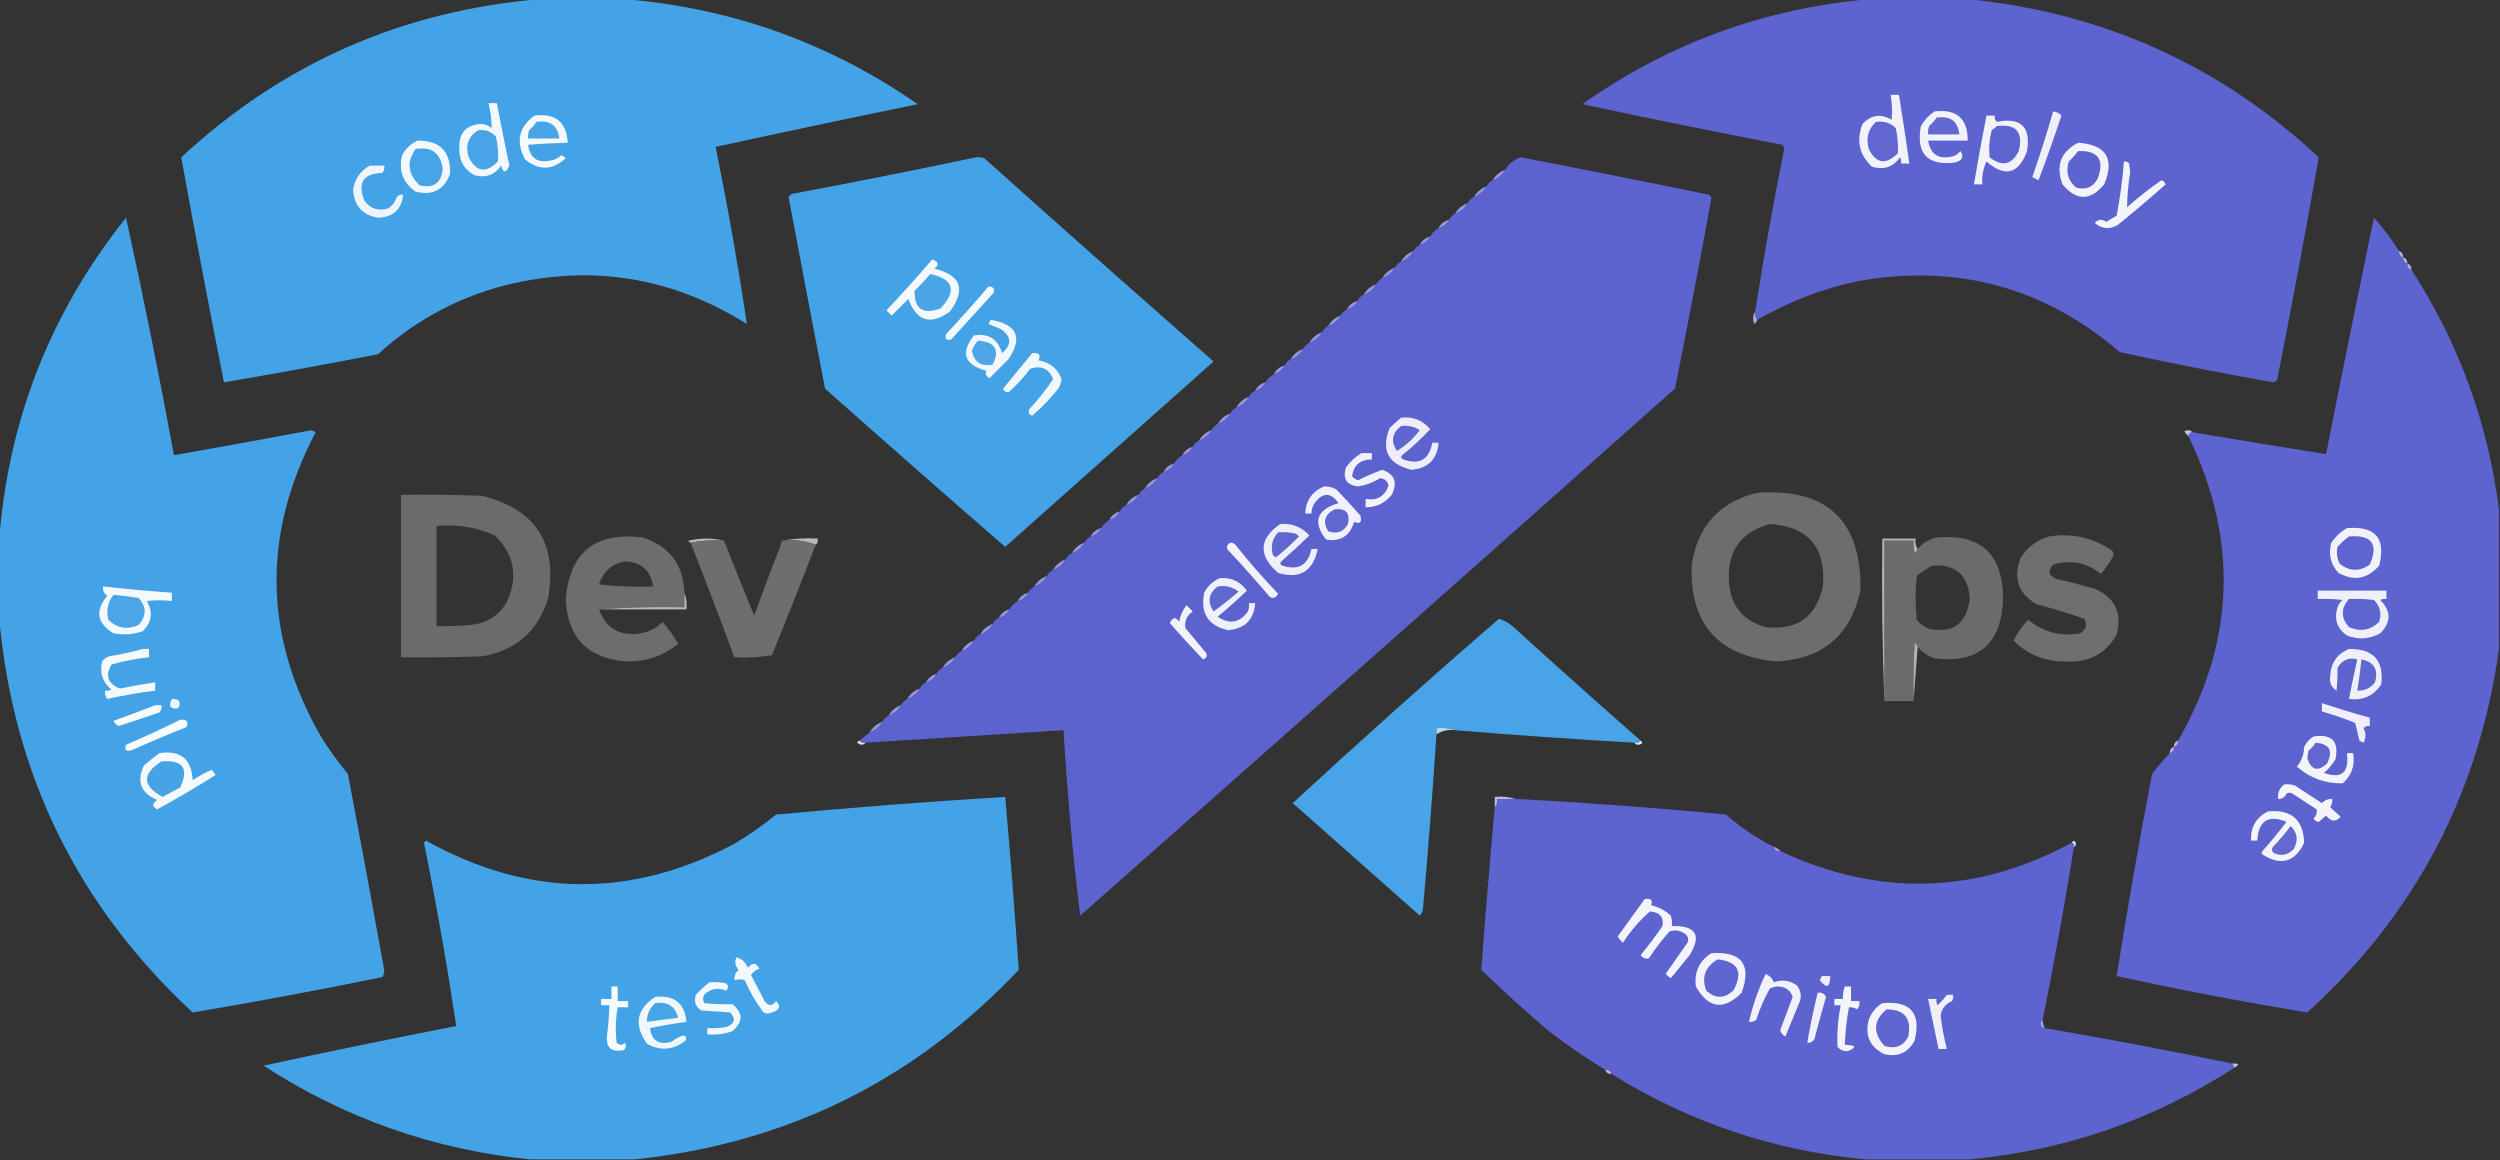<?xml version="1.0" encoding="UTF-8"?>
<!DOCTYPE svg PUBLIC "-//W3C//DTD SVG 1.1//EN" "http://www.w3.org/Graphics/SVG/1.1/DTD/svg11.dtd">
<svg xmlns="http://www.w3.org/2000/svg" version="1.1" width="1200px" height="557px" style="shape-rendering:geometricPrecision; text-rendering:geometricPrecision; image-rendering:optimizeQuality; fill-rule:evenodd; clip-rule:evenodd" xmlns:xlink="http://www.w3.org/1999/xlink">
<rect width="100%" height="100%" fill="#333333" stroke="none"/>
<g><path style="opacity:1" fill="#5d63cf" d="M 898.5,-0.5 C 913.5,-0.5 928.5,-0.5 943.5,-0.5C 1008.72,5.701 1065.22,31.034 1113,75.5C 1106.73,111.177 1100.07,146.843 1093,182.5C 1092.44,183.022 1091.77,183.355 1091,183.5C 1066.37,179.147 1041.87,174.313 1017.5,169C 981.077,137.759 939.077,126.425 891.5,135C 874.48,138.683 858.48,144.849 843.5,153.5C 842.566,152.432 842.232,151.099 842.5,149.5C 846.585,123.24 851.252,97.073 856.5,71C 856.167,70.5 855.833,70 855.5,69.5C 823.371,63.308 791.371,56.808 759.5,50C 801.233,20.588 847.567,3.755 898.5,-0.5 Z"/></g>
<g><path style="opacity:1" fill="#43a3e6" d="M 260.5,-0.5 C 273.167,-0.5 285.833,-0.5 298.5,-0.5C 350.39,3.519 397.724,20.352 440.5,50C 408.158,56.636 375.824,63.469 343.5,70.5C 349.287,98.899 354.287,127.232 358.5,155.5C 321.13,132.161 281.13,126.327 238.5,138C 216.908,144.29 197.908,154.956 181.5,170C 156.883,174.824 132.216,179.324 107.5,183.5C 100.334,147.504 93.5,111.504 87,75.5C 135.932,30.124 193.765,4.79 260.5,-0.5 Z"/></g>
<g><path style="opacity:1" fill="#f2f8fd" d="M 234.5,49.5 C 235.833,49.5 237.167,49.5 238.5,49.5C 240.371,59.523 242.371,69.523 244.5,79.5C 242.879,83.183 241.545,83.183 240.5,79.5C 237.331,84.118 232.998,85.618 227.5,84C 222.434,80.999 220.101,76.499 220.5,70.5C 220.383,63.751 223.716,60.084 230.5,59.5C 232.593,59.486 234.426,60.152 236,61.5C 235.965,57.479 235.465,53.479 234.5,49.5 Z"/></g>
<g><path style="opacity:1" fill="#f2f2fb" d="M 928.5,53.5 C 939.185,52.19 944.519,56.857 944.5,67.5C 938.167,67.5 931.833,67.5 925.5,67.5C 926.682,74.267 930.682,76.767 937.5,75C 938.931,74.535 940.097,73.701 941,72.5C 942.767,75.157 941.934,76.99 938.5,78C 925.168,79.666 919.668,73.833 922,60.5C 923.694,57.642 925.861,55.309 928.5,53.5 Z"/></g>
<g><path style="opacity:1" fill="#efeffa" d="M 985.5,53.5 C 987.09,53.628 988.423,54.295 989.5,55.5C 986.025,65.927 982.358,76.26 978.5,86.5C 977.5,86 976.5,85.5 975.5,85C 979.133,74.602 982.466,64.102 985.5,53.5 Z"/></g>
<g><path style="opacity:1" fill="#f4f9fd" d="M 256.5,55.5 C 266.589,54.19 271.922,58.524 272.5,68.5C 266.155,68.653 259.822,68.986 253.5,69.5C 254.392,75.953 258.059,78.453 264.5,77C 266.421,76.64 268.088,75.806 269.5,74.5C 270.308,74.808 270.975,75.308 271.5,76C 265.138,81.775 258.638,81.941 252,76.5C 247.499,68.02 248.999,61.02 256.5,55.5 Z"/></g>
<g><path style="opacity:1" fill="#f2f2fb" d="M 907.5,45.5 C 908.833,45.5 910.167,45.5 911.5,45.5C 913.272,56.469 914.939,67.469 916.5,78.5C 915.167,78.5 913.833,78.5 912.5,78.5C 912.649,77.448 912.483,76.448 912,75.5C 908.746,80.223 904.246,81.723 898.5,80C 892.424,74.266 890.924,67.433 894,59.5C 898.133,55.1 902.8,54.433 908,57.5C 908.357,53.49 908.19,49.49 907.5,45.5 Z"/></g>
<g><path style="opacity:1" fill="#6268d0" d="M 929.5,56.5 C 936.073,55.427 939.74,58.094 940.5,64.5C 935.5,64.5 930.5,64.5 925.5,64.5C 925.343,63.127 925.51,61.793 926,60.5C 927.376,59.295 928.542,57.962 929.5,56.5 Z"/></g>
<g><path style="opacity:1" fill="#f2f2fb" d="M 953.5,55.5 C 954.833,55.5 956.167,55.5 957.5,55.5C 957.281,56.675 957.614,57.675 958.5,58.5C 970.031,56.197 974.864,60.864 973,72.5C 968.886,83.601 962.386,85.268 953.5,77.5C 951.906,80.986 951.24,84.652 951.5,88.5C 950.167,88.5 948.833,88.5 947.5,88.5C 949.338,77.478 951.338,66.478 953.5,55.5 Z"/></g>
<g><path style="opacity:1" fill="#4aa5e7" d="M 257.5,58.5 C 264.002,57.562 267.669,60.229 268.5,66.5C 263.5,66.5 258.5,66.5 253.5,66.5C 253.343,65.127 253.51,63.793 254,62.5C 255.376,61.295 256.542,59.962 257.5,58.5 Z"/></g>
<g><path style="opacity:1" fill="#6166d0" d="M 900.5,58.5 C 904.192,57.971 907.358,58.971 910,61.5C 910.811,65.496 911.144,69.496 911,73.5C 905.264,79.282 900.598,78.616 897,71.5C 895.539,66.326 896.706,61.993 900.5,58.5 Z"/></g>
<g><path style="opacity:1" fill="#5e65d0" d="M 958.5,60.5 C 967.778,59.376 971.278,63.376 969,72.5C 965.632,79.175 960.965,80.175 955,75.5C 954.575,71.13 954.908,66.797 956,62.5C 956.995,61.934 957.828,61.267 958.5,60.5 Z"/></g>
<g><path style="opacity:1" fill="#48a4e6" d="M 229.5,62.5 C 232.862,62.069 235.695,63.069 238,65.5C 238.998,69.473 239.331,73.473 239,77.5C 233.309,83.293 228.643,82.626 225,75.5C 223.243,69.825 224.743,65.492 229.5,62.5 Z"/></g>
<g><path style="opacity:1" fill="#f2f8fd" d="M 200.5,67.5 C 211.265,67.431 216.431,72.765 216,83.5C 213.158,91.173 207.658,94.006 199.5,92C 193.412,87.748 191.246,81.915 193,74.5C 194.742,71.254 197.242,68.921 200.5,67.5 Z"/></g>
<g><path style="opacity:1" fill="#f3f3fb" d="M 997.5,68.5 C 1011,69.482 1015.17,76.149 1010,88.5C 1003.33,96.5 996.667,96.5 990,88.5C 986.649,79.55 989.149,72.883 997.5,68.5 Z"/></g>
<g><path style="opacity:1" fill="#47a4e6" d="M 199.5,71.5 C 207.088,70.258 211.421,73.425 212.5,81C 211.893,87.808 208.227,90.474 201.5,89C 195.739,83.655 195.073,77.821 199.5,71.5 Z"/></g>
<g><path style="opacity:1" fill="#5e64cf" d="M 997.5,72.5 C 1007.04,72.201 1010.2,76.534 1007,85.5C 1004.77,89.861 1001.27,91.361 996.5,90C 992.672,86.736 991.505,82.569 993,77.5C 994.707,75.963 996.207,74.296 997.5,72.5 Z"/></g>
<g><path style="opacity:1" fill="#44a3e6" d="M 468.5,75.5 C 469.873,75.343 471.207,75.51 472.5,76C 509.018,108.686 545.685,141.186 582.5,173.5C 549.192,203.138 515.859,232.805 482.5,262.5C 453.518,237.353 424.685,212.019 396,186.5C 390.101,155.841 384.268,125.174 378.5,94.5C 379.025,93.808 379.692,93.308 380.5,93C 410.031,87.471 439.364,81.638 468.5,75.5 Z"/></g>
<g><path style="opacity:1" fill="#5c63cf" d="M 415.5,356.5 C 414.209,356.737 413.209,356.404 412.5,355.5C 414.142,354.197 415.809,352.864 417.5,351.5C 420.089,350.581 422.089,348.914 423.5,346.5C 424.167,345.167 425.167,344.167 426.5,343.5C 429.089,342.581 431.089,340.914 432.5,338.5C 433.167,337.167 434.167,336.167 435.5,335.5C 438.089,334.581 440.089,332.914 441.5,330.5C 442.167,329.167 443.167,328.167 444.5,327.5C 446.749,326.92 448.415,325.587 449.5,323.5C 450.167,322.167 451.167,321.167 452.5,320.5C 455.089,319.581 457.089,317.914 458.5,315.5C 459.167,314.167 460.167,313.167 461.5,312.5C 464.089,311.581 466.089,309.914 467.5,307.5C 468.167,306.167 469.167,305.167 470.5,304.5C 473.089,303.581 475.089,301.914 476.5,299.5C 477.167,298.167 478.167,297.167 479.5,296.5C 481.749,295.92 483.415,294.587 484.5,292.5C 485.5,290.833 486.833,289.5 488.5,288.5C 490.749,287.92 492.415,286.587 493.5,284.5C 494.167,283.167 495.167,282.167 496.5,281.5C 499.089,280.581 501.089,278.914 502.5,276.5C 503.167,275.167 504.167,274.167 505.5,273.5C 508.089,272.581 510.089,270.914 511.5,268.5C 512.167,267.167 513.167,266.167 514.5,265.5C 517.089,264.581 519.089,262.914 520.5,260.5C 521.167,259.167 522.167,258.167 523.5,257.5C 525.749,256.92 527.415,255.587 528.5,253.5C 529.5,251.833 530.833,250.5 532.5,249.5C 534.749,248.92 536.415,247.587 537.5,245.5C 538.167,244.167 539.167,243.167 540.5,242.5C 543.089,241.581 545.089,239.914 546.5,237.5C 547.167,236.167 548.167,235.167 549.5,234.5C 552.089,233.581 554.089,231.914 555.5,229.5C 556.167,228.167 557.167,227.167 558.5,226.5C 560.749,225.92 562.415,224.587 563.5,222.5C 564.5,220.833 565.833,219.5 567.5,218.5C 569.749,217.92 571.415,216.587 572.5,214.5C 573.167,213.167 574.167,212.167 575.5,211.5C 578.089,210.581 580.089,208.914 581.5,206.5C 582.167,205.167 583.167,204.167 584.5,203.5C 587.089,202.581 589.089,200.914 590.5,198.5C 591.167,197.167 592.167,196.167 593.5,195.5C 596.089,194.581 598.089,192.914 599.5,190.5C 600.167,189.167 601.167,188.167 602.5,187.5C 604.749,186.92 606.415,185.587 607.5,183.5C 608.5,181.833 609.833,180.5 611.5,179.5C 613.749,178.92 615.415,177.587 616.5,175.5C 617.167,174.167 618.167,173.167 619.5,172.5C 622.089,171.581 624.089,169.914 625.5,167.5C 626.167,166.167 627.167,165.167 628.5,164.5C 631.089,163.581 633.089,161.914 634.5,159.5C 635.167,158.167 636.167,157.167 637.5,156.5C 640.089,155.581 642.089,153.914 643.5,151.5C 644.167,150.167 645.167,149.167 646.5,148.5C 648.749,147.92 650.415,146.587 651.5,144.5C 652.167,143.167 653.167,142.167 654.5,141.5C 657.089,140.581 659.089,138.914 660.5,136.5C 661.167,135.167 662.167,134.167 663.5,133.5C 666.089,132.581 668.089,130.914 669.5,128.5C 670.167,127.167 671.167,126.167 672.5,125.5C 675.089,124.581 677.089,122.914 678.5,120.5C 679.167,119.167 680.167,118.167 681.5,117.5C 683.749,116.92 685.415,115.587 686.5,113.5C 687.5,111.833 688.833,110.5 690.5,109.5C 692.749,108.92 694.415,107.587 695.5,105.5C 696.167,104.167 697.167,103.167 698.5,102.5C 701.089,101.581 703.089,99.914 704.5,97.5C 705.167,96.167 706.167,95.167 707.5,94.5C 710.089,93.581 712.089,91.914 713.5,89.5C 714.167,88.167 715.167,87.167 716.5,86.5C 719.089,85.581 721.089,83.914 722.5,81.5C 724.278,78.551 726.778,76.551 730,75.5C 760.218,81.31 790.385,87.31 820.5,93.5C 820.833,94 821.167,94.5 821.5,95C 815.933,125.575 810.099,156.075 804,186.5C 708.982,271.019 613.815,355.352 518.5,439.5C 514.898,409.941 512.231,380.275 510.5,350.5C 478.83,352.453 447.163,354.453 415.5,356.5 Z"/></g>
<g><path style="opacity:1" fill="#f4f4fb" d="M 1019.5,77.5 C 1020.5,77.414 1021.33,77.748 1022,78.5C 1022.17,79.833 1022.33,81.167 1022.5,82.5C 1021.58,88.168 1021.08,93.835 1021,99.5C 1026.23,94.805 1031.73,90.472 1037.5,86.5C 1038.5,86.833 1039.17,87.5 1039.5,88.5C 1032.01,95.158 1024.34,101.658 1016.5,108C 1012.51,110.284 1008.84,109.951 1005.5,107C 1007.14,105.199 1008.97,105.032 1011,106.5C 1012.66,105.516 1014.32,104.516 1016,103.5C 1017.63,94.885 1018.79,86.219 1019.5,77.5 Z"/></g>
<g><path style="opacity:1" fill="#eef6fc" d="M 177.5,79.5 C 179.833,79.5 182.167,79.5 184.5,79.5C 184.67,80.822 184.337,81.989 183.5,83C 174.261,83.295 171.428,87.795 175,96.5C 177.955,100.277 181.788,101.443 186.5,100C 188.414,98.587 189.747,96.753 190.5,94.5C 191.325,93.614 192.325,93.281 193.5,93.5C 192.72,100.611 188.72,104.278 181.5,104.5C 173.954,103.285 169.954,98.785 169.5,91C 170.327,85.833 172.994,81.999 177.5,79.5 Z"/></g>
<g><path style="opacity:1" fill="#9999e0" d="M 722.5,81.5 C 721.089,83.914 719.089,85.581 716.5,86.5C 717.911,84.086 719.911,82.419 722.5,81.5 Z"/></g>
<g><path style="opacity:1" fill="#9696e0" d="M 713.5,89.5 C 712.089,91.914 710.089,93.581 707.5,94.5C 708.911,92.086 710.911,90.419 713.5,89.5 Z"/></g>
<g><path style="opacity:1" fill="#9797e0" d="M 704.5,97.5 C 703.089,99.914 701.089,101.581 698.5,102.5C 699.911,100.086 701.911,98.419 704.5,97.5 Z"/></g>
<g><path style="opacity:1" fill="#43a3e6" d="M -0.5,295.5 C -0.5,283.833 -0.5,272.167 -0.5,260.5C 3.738,202.105 24.071,150.105 60.5,104.5C 68.801,142.291 76.468,180.291 83.5,218.5C 105.513,214.631 127.513,210.631 149.5,206.5C 150.167,206.833 150.833,207.167 151.5,207.5C 125.678,256.624 126.511,305.29 154,353.5C 157.946,359.779 162.279,365.779 167,371.5C 172.995,402.968 178.828,434.468 184.5,466C 184.415,467.107 184.081,468.107 183.5,469C 153.2,475.194 122.867,480.861 92.5,486C 37.034,434.566 6.034,371.066 -0.5,295.5 Z"/></g>
<g><path style="opacity:1" fill="#5d63cf" d="M 1151.5,120.5 C 1151.43,122.027 1152.09,123.027 1153.5,123.5C 1153.43,125.027 1154.09,126.027 1155.5,126.5C 1155.43,128.027 1156.09,129.027 1157.5,129.5C 1180.21,164.615 1194.21,202.949 1199.5,244.5C 1199.5,266.833 1199.5,289.167 1199.5,311.5C 1189.87,380.909 1159.21,439.076 1107.5,486C 1076.88,480.942 1046.38,475.109 1016,468.5C 1021.12,436.132 1026.78,403.799 1033,371.5C 1035.7,367.975 1038.53,364.642 1041.5,361.5C 1042.91,361.027 1043.57,360.027 1043.5,358.5C 1044.91,358.027 1045.57,357.027 1045.5,355.5C 1072.89,307.762 1074.56,259.095 1050.5,209.5C 1050.5,208.167 1051.17,207.5 1052.5,207.5C 1073.87,211.077 1095.21,214.577 1116.5,218C 1123.97,180.14 1131.64,142.307 1139.5,104.5C 1143.98,109.467 1147.98,114.8 1151.5,120.5 Z"/></g>
<g><path style="opacity:1" fill="#9998e0" d="M 695.5,105.5 C 694.415,107.587 692.749,108.92 690.5,109.5C 691.585,107.413 693.251,106.08 695.5,105.5 Z"/></g>
<g><path style="opacity:1" fill="#9695df" d="M 686.5,113.5 C 685.415,115.587 683.749,116.92 681.5,117.5C 682.585,115.413 684.251,114.08 686.5,113.5 Z"/></g>
<g><path style="opacity:1" fill="#b1b1e8" d="M 1151.5,120.5 C 1152.91,120.973 1153.57,121.973 1153.5,123.5C 1152.09,123.027 1151.43,122.027 1151.5,120.5 Z"/></g>
<g><path style="opacity:1" fill="#9797e0" d="M 678.5,120.5 C 677.089,122.914 675.089,124.581 672.5,125.5C 673.911,123.086 675.911,121.419 678.5,120.5 Z"/></g>
<g><path style="opacity:1" fill="#f3f9fd" d="M 447.5,124.5 C 450.578,125.664 450.912,127.164 448.5,129C 461.25,132.009 463.75,138.842 456,149.5C 446.71,156.268 440.043,154.268 436,143.5C 433.333,146.167 430.667,148.833 428,151.5C 427.167,150.667 426.333,149.833 425.5,149C 433.041,140.963 440.374,132.796 447.5,124.5 Z"/></g>
<g><path style="opacity:1" fill="#b1b1e8" d="M 1153.5,123.5 C 1154.91,123.973 1155.57,124.973 1155.5,126.5C 1154.09,126.027 1153.43,125.027 1153.5,123.5 Z"/></g>
<g><path style="opacity:1" fill="#b1b1e8" d="M 1155.5,126.5 C 1156.91,126.973 1157.57,127.973 1157.5,129.5C 1156.09,129.027 1155.43,128.027 1155.5,126.5 Z"/></g>
<g><path style="opacity:1" fill="#49a5e6" d="M 446.5,131.5 C 457.73,134.024 459.397,139.524 451.5,148C 443.048,151.202 438.881,148.368 439,139.5C 441.705,136.964 444.205,134.297 446.5,131.5 Z"/></g>
<g><path style="opacity:1" fill="#9595df" d="M 669.5,128.5 C 668.089,130.914 666.089,132.581 663.5,133.5C 664.911,131.086 666.911,129.419 669.5,128.5 Z"/></g>
<g><path style="opacity:1" fill="#f4f9fd" d="M 474.5,137.5 C 476.686,137.511 477.519,138.511 477,140.5C 470.167,148 463.333,155.5 456.5,163C 454.333,163.5 453.5,162.667 454,160.5C 461.041,152.962 467.874,145.296 474.5,137.5 Z"/></g>
<g><path style="opacity:1" fill="#9797e0" d="M 660.5,136.5 C 659.089,138.914 657.089,140.581 654.5,141.5C 655.911,139.086 657.911,137.419 660.5,136.5 Z"/></g>
<g><path style="opacity:1" fill="#9897e0" d="M 651.5,144.5 C 650.415,146.587 648.749,147.92 646.5,148.5C 647.585,146.413 649.251,145.08 651.5,144.5 Z"/></g>
<g><path style="opacity:1" fill="#acade6" d="M 842.5,149.5 C 842.232,151.099 842.566,152.432 843.5,153.5C 843.217,154.289 842.717,154.956 842,155.5C 841.211,153.288 841.378,151.288 842.5,149.5 Z"/></g>
<g><path style="opacity:1" fill="#f2f8fd" d="M 475.5,153.5 C 488.287,155.724 491.12,162.057 484,172.5C 481,175.5 478,178.5 475,181.5C 473.242,180.531 472.742,179.364 473.5,178C 462.871,175.098 460.871,169.431 467.5,161C 474.444,159.891 478.944,162.725 481,169.5C 485.74,165.508 485.573,161.675 480.5,158C 478.5,157.167 476.5,156.333 474.5,155.5C 474.863,154.817 475.196,154.15 475.5,153.5 Z"/></g>
<g><path style="opacity:1" fill="#9999e0" d="M 643.5,151.5 C 642.089,153.914 640.089,155.581 637.5,156.5C 638.911,154.086 640.911,152.419 643.5,151.5 Z"/></g>
<g><path style="opacity:1" fill="#9696e0" d="M 634.5,159.5 C 633.089,161.914 631.089,163.581 628.5,164.5C 629.911,162.086 631.911,160.419 634.5,159.5 Z"/></g>
<g><path style="opacity:1" fill="#4da6e7" d="M 469.5,163.5 C 477.663,164.116 479.997,167.949 476.5,175C 471.044,176.105 467.711,173.938 466.5,168.5C 467.092,166.577 468.092,164.911 469.5,163.5 Z"/></g>
<g><path style="opacity:1" fill="#f0f7fd" d="M 495.5,169.5 C 498.694,169.176 499.694,170.342 498.5,173C 504.017,173.903 507.684,176.903 509.5,182C 509.375,183.627 508.875,185.127 508,186.5C 504.285,191.259 500.118,195.593 495.5,199.5C 493.899,198.965 493.399,197.965 494,196.5C 498.228,191.943 502.061,187.11 505.5,182C 503.441,176.933 499.774,175.266 494.5,177C 491.536,180.966 488.203,184.633 484.5,188C 483.035,188.601 482.035,188.101 481.5,186.5C 486.19,180.814 490.857,175.147 495.5,169.5 Z"/></g>
<g><path style="opacity:1" fill="#9897e0" d="M 625.5,167.5 C 624.089,169.914 622.089,171.581 619.5,172.5C 620.911,170.086 622.911,168.419 625.5,167.5 Z"/></g>
<g><path style="opacity:1" fill="#9a9ae1" d="M 616.5,175.5 C 615.415,177.587 613.749,178.92 611.5,179.5C 612.585,177.413 614.251,176.08 616.5,175.5 Z"/></g>
<g><path style="opacity:1" fill="#9796e0" d="M 607.5,183.5 C 606.415,185.587 604.749,186.92 602.5,187.5C 603.585,185.413 605.251,184.08 607.5,183.5 Z"/></g>
<g><path style="opacity:1" fill="#9999e0" d="M 599.5,190.5 C 598.089,192.914 596.089,194.581 593.5,195.5C 594.911,193.086 596.911,191.419 599.5,190.5 Z"/></g>
<g><path style="opacity:1" fill="#eeeefa" d="M 672.5,200.5 C 678.16,199.831 682.827,201.664 686.5,206C 682.301,210.534 677.801,214.701 673,218.5C 672.312,219.332 672.479,219.998 673.5,220.5C 681.334,223.328 686,220.661 687.5,212.5C 688.5,212.5 689.5,212.5 690.5,212.5C 689.842,220.492 685.508,224.825 677.5,225.5C 666.308,222.781 662.808,216.114 667,205.5C 668.812,203.7 670.645,202.033 672.5,200.5 Z"/></g>
<g><path style="opacity:1" fill="#9696e0" d="M 590.5,198.5 C 589.089,200.914 587.089,202.581 584.5,203.5C 585.911,201.086 587.911,199.419 590.5,198.5 Z"/></g>
<g><path style="opacity:1" fill="#6066d0" d="M 672.5,204.5 C 675.807,204.063 678.807,204.73 681.5,206.5C 678.442,210.525 674.775,213.858 670.5,216.5C 667.503,211.815 668.17,207.815 672.5,204.5 Z"/></g>
<g><path style="opacity:1" fill="#bfc0ec" d="M 1052.5,207.5 C 1051.17,207.5 1050.5,208.167 1050.5,209.5C 1049.73,208.828 1049.07,207.995 1048.5,207C 1050.07,206.235 1051.4,206.402 1052.5,207.5 Z"/></g>
<g><path style="opacity:1" fill="#9797e0" d="M 581.5,206.5 C 580.089,208.914 578.089,210.581 575.5,211.5C 576.911,209.086 578.911,207.419 581.5,206.5 Z"/></g>
<g><path style="opacity:1" fill="#9897e0" d="M 572.5,214.5 C 571.415,216.587 569.749,217.92 567.5,218.5C 568.585,216.413 570.251,215.08 572.5,214.5 Z"/></g>
<g><path style="opacity:1" fill="#f2f2fb" d="M 653.5,217.5 C 655.167,217.5 656.833,217.5 658.5,217.5C 658.5,218.5 658.5,219.5 658.5,220.5C 652.918,220.597 649.752,223.264 649,228.5C 649.739,229.574 650.739,230.241 652,230.5C 655.75,228.569 659.583,226.902 663.5,225.5C 669.488,227.638 670.988,231.638 668,237.5C 664.787,241.524 660.62,243.524 655.5,243.5C 655.5,242.167 655.5,240.833 655.5,239.5C 661.059,240.392 664.726,238.225 666.5,233C 665.942,230.942 664.609,229.775 662.5,229.5C 659.282,231.524 655.782,232.857 652,233.5C 646.447,232.938 644.447,229.938 646,224.5C 648.015,221.588 650.515,219.255 653.5,217.5 Z"/></g>
<g><path style="opacity:1" fill="#9695df" d="M 563.5,222.5 C 562.415,224.587 560.749,225.92 558.5,226.5C 559.585,224.413 561.251,223.08 563.5,222.5 Z"/></g>
<g><path style="opacity:1" fill="#9797e0" d="M 555.5,229.5 C 554.089,231.914 552.089,233.581 549.5,234.5C 550.911,232.086 552.911,230.419 555.5,229.5 Z"/></g>
<g><path style="opacity:1" fill="#f1f1fb" d="M 635.5,233.5 C 637.655,233.372 639.655,233.872 641.5,235C 645.45,239.072 649.283,243.238 653,247.5C 653.829,250.674 652.829,251.674 650,250.5C 647.966,257.266 643.466,260.099 636.5,259C 629.961,250.534 631.961,244.701 642.5,241.5C 638.759,236.205 634.926,236.205 631,241.5C 629.991,243.025 629.491,244.692 629.5,246.5C 628.5,246.5 627.5,246.5 626.5,246.5C 626.776,240.281 629.776,235.948 635.5,233.5 Z"/></g>
<g><path style="opacity:1" fill="#6d6d6d" d="M 843.5,236.5 C 877.13,234.3 893.63,249.966 893,283.5C 888.23,305.095 874.73,316.428 852.5,317.5C 824.59,314.761 811.09,299.427 812,271.5C 814.693,252.647 825.193,240.981 843.5,236.5 Z M 849.5,251.5 C 868.006,252.789 876.506,262.789 875,281.5C 871.691,296.239 862.524,302.739 847.5,301C 837.016,298.18 831.182,291.346 830,280.5C 828.606,265.236 835.106,255.569 849.5,251.5 Z"/></g>
<g><path style="opacity:1" fill="#6b6b6b" d="M 192.5,237.5 C 205.504,237.333 218.504,237.5 231.5,238C 257.351,244.55 267.851,261.05 263,287.5C 258.123,303.041 247.623,312.207 231.5,315C 218.504,315.5 205.504,315.667 192.5,315.5C 192.5,289.5 192.5,263.5 192.5,237.5 Z M 209.5,252.5 C 219.275,251.524 228.608,253.024 237.5,257C 247.1,266.487 248.934,277.32 243,289.5C 238.951,295.866 233.117,299.366 225.5,300C 220.177,300.499 214.844,300.666 209.5,300.5C 209.5,284.5 209.5,268.5 209.5,252.5 Z"/></g>
<g><path style="opacity:1" fill="#9595df" d="M 546.5,237.5 C 545.089,239.914 543.089,241.581 540.5,242.5C 541.911,240.086 543.911,238.419 546.5,237.5 Z"/></g>
<g><path style="opacity:1" fill="#6167d0" d="M 640.5,244.5 C 646,243.831 648.167,246.165 647,251.5C 644.947,255.292 641.781,256.458 637.5,255C 634.808,250.528 635.808,247.028 640.5,244.5 Z"/></g>
<g><path style="opacity:1" fill="#9a9ae1" d="M 537.5,245.5 C 536.415,247.587 534.749,248.92 532.5,249.5C 533.585,247.413 535.251,246.08 537.5,245.5 Z"/></g>
<g><path style="opacity:1" fill="#efeffa" d="M 614.5,251.5 C 620.084,251.082 624.751,252.915 628.5,257C 624.095,261.283 619.595,265.45 615,269.5C 614.312,270.332 614.479,270.998 615.5,271.5C 623.192,273.99 627.859,271.323 629.5,263.5C 630.5,263.5 631.5,263.5 632.5,263.5C 630.283,274.227 623.95,278.06 613.5,275C 603.877,266.589 604.21,258.755 614.5,251.5 Z"/></g>
<g><path style="opacity:1" fill="#f2f2fb" d="M 1126.5,253.5 C 1140.21,252.367 1145.38,258.367 1142,271.5C 1136.44,277.924 1129.94,279.091 1122.5,275C 1118.7,270.909 1117.53,266.076 1119,260.5C 1121.01,257.588 1123.51,255.255 1126.5,253.5 Z"/></g>
<g><path style="opacity:1" fill="#6167d0" d="M 613.5,255.5 C 616.187,255.336 618.854,255.503 621.5,256C 622.308,256.308 622.975,256.808 623.5,257.5C 620.064,261.057 616.397,264.391 612.5,267.5C 611.914,267.291 611.414,266.957 611,266.5C 609.812,262.259 610.645,258.592 613.5,255.5 Z"/></g>
<g><path style="opacity:1" fill="#9897e0" d="M 528.5,253.5 C 527.415,255.587 525.749,256.92 523.5,257.5C 524.585,255.413 526.251,254.08 528.5,253.5 Z"/></g>
<g><path style="opacity:1" fill="#6d6d6d" d="M 328.5,284.5 C 328.5,286.833 328.5,289.167 328.5,291.5C 314.656,291.171 300.99,291.504 287.5,292.5C 290.912,301.713 297.579,305.547 307.5,304C 311.625,303.296 315.125,301.463 318,298.5C 320.868,301.736 323.368,305.236 325.5,309C 318.591,314.693 310.591,317.527 301.5,317.5C 282.433,316.433 272.433,306.433 271.5,287.5C 273.561,264.949 285.895,255.116 308.5,258C 321.341,262.186 328.008,271.02 328.5,284.5 Z M 299.5,269.5 C 307.584,269.587 312.25,273.587 313.5,281.5C 304.808,281.831 296.141,281.498 287.5,280.5C 289.483,274.527 293.483,270.861 299.5,269.5 Z"/></g>
<g><path style="opacity:1" fill="#6b6b6b" d="M 920.5,310.5 C 920.217,309.711 919.717,309.044 919,308.5C 918.5,317.827 918.334,327.161 918.5,336.5C 913.833,336.5 909.167,336.5 904.5,336.5C 904.5,310.833 904.5,285.167 904.5,259.5C 909.167,259.5 913.833,259.5 918.5,259.5C 918.338,261.527 918.505,263.527 919,265.5C 919.717,264.956 920.217,264.289 920.5,263.5C 922.819,260.706 925.819,258.872 929.5,258C 950.748,256.074 961.415,265.908 961.5,287.5C 960.678,309.172 949.678,318.672 928.5,316C 925.244,314.884 922.578,313.051 920.5,310.5 Z M 927.5,271.5 C 938.556,270.719 944.556,275.885 945.5,287C 944.262,298.938 937.929,303.938 926.5,302C 923.898,301.117 921.731,299.617 920,297.5C 919.333,290.5 919.333,283.5 920,276.5C 922.426,274.548 924.926,272.881 927.5,271.5 Z"/></g>
<g><path style="opacity:1" fill="#6f6f6f" d="M 983.5,257.5 C 994.701,255.743 1004.87,258.076 1014,264.5C 1014.67,265.5 1014.67,266.5 1014,267.5C 1012.4,270.378 1010.57,273.044 1008.5,275.5C 1001.56,270.011 993.889,268.511 985.5,271C 982.659,274.159 983.326,276.492 987.5,278C 993.9,279.413 1000.23,281.08 1006.5,283C 1015.48,287.473 1018.65,294.64 1016,304.5C 1010.82,313.761 1002.82,318.095 992,317.5C 981.992,317.719 973.492,314.386 966.5,307.5C 968.354,303.779 970.687,300.446 973.5,297.5C 980.854,303.451 989.187,305.618 998.5,304C 1001.36,302.214 1002.03,299.881 1000.5,297C 992.933,294.418 985.267,292.084 977.5,290C 968.662,284.82 966.162,277.32 970,267.5C 973.369,262.573 977.869,259.239 983.5,257.5 Z"/></g>
<g><path style="opacity:1" fill="#5f65d0" d="M 1127.5,257.5 C 1138.46,256.612 1141.8,261.112 1137.5,271C 1132.47,274.491 1127.63,274.325 1123,270.5C 1121.75,267.923 1121.42,265.257 1122,262.5C 1123.73,260.598 1125.56,258.931 1127.5,257.5 Z"/></g>
<g><path style="opacity:1" fill="#b9b9b9" d="M 347.5,259.5 C 341.974,259.179 336.64,259.512 331.5,260.5C 330.957,260.44 330.624,260.107 330.5,259.5C 336.32,258.184 341.987,258.184 347.5,259.5 Z"/></g>
<g><path style="opacity:1" fill="#b8b8b8" d="M 375.5,259.5 C 380.975,258.511 386.642,258.178 392.5,258.5C 392.737,259.791 392.404,260.791 391.5,261.5C 386.604,259.554 381.271,258.887 375.5,259.5 Z"/></g>
<g><path style="opacity:1" fill="#6e6e6e" d="M 347.5,259.5 C 352.218,271.474 357.051,283.474 362,295.5C 366.41,283.433 370.91,271.433 375.5,259.5C 381.271,258.887 386.604,259.554 391.5,261.5C 384.702,279.222 377.702,296.889 370.5,314.5C 364.537,315.496 358.537,315.829 352.5,315.5C 345.7,297.1 338.7,278.767 331.5,260.5C 336.64,259.512 341.974,259.179 347.5,259.5 Z"/></g>
<g><path style="opacity:1" fill="#b2b2b2" d="M 920.5,263.5 C 920.217,264.289 919.717,264.956 919,265.5C 918.505,263.527 918.338,261.527 918.5,259.5C 913.833,259.5 909.167,259.5 904.5,259.5C 904.5,285.167 904.5,310.833 904.5,336.5C 903.502,310.672 903.169,284.672 903.5,258.5C 908.833,258.5 914.167,258.5 919.5,258.5C 919.216,260.415 919.549,262.081 920.5,263.5 Z"/></g>
<g><path style="opacity:1" fill="#f2f2fb" d="M 590.5,260.5 C 591.496,260.414 592.329,260.748 593,261.5C 599.46,269.629 606.294,277.463 613.5,285C 612.457,286.976 611.123,287.476 609.5,286.5C 602.852,278.685 596.019,271.018 589,263.5C 588.761,262.212 589.261,261.212 590.5,260.5 Z"/></g>
<g><path style="opacity:1" fill="#9999e0" d="M 520.5,260.5 C 519.089,262.914 517.089,264.581 514.5,265.5C 515.911,263.086 517.911,261.419 520.5,260.5 Z"/></g>
<g><path style="opacity:1" fill="#9696e0" d="M 511.5,268.5 C 510.089,270.914 508.089,272.581 505.5,273.5C 506.911,271.086 508.911,269.419 511.5,268.5 Z"/></g>
<g><path style="opacity:1" fill="#f0f0fa" d="M 585.5,277.5 C 590.983,277.076 595.317,279.076 598.5,283.5C 594.008,287.823 589.341,291.99 584.5,296C 590.106,299.861 594.939,299.027 599,293.5C 599.49,292.207 599.657,290.873 599.5,289.5C 600.5,289.5 601.5,289.5 602.5,289.5C 601.87,297.463 597.537,301.797 589.5,302.5C 579.919,300.364 576.085,294.364 578,284.5C 579.742,281.254 582.242,278.921 585.5,277.5 Z"/></g>
<g><path style="opacity:1" fill="#9797e0" d="M 502.5,276.5 C 501.089,278.914 499.089,280.581 496.5,281.5C 497.911,279.086 499.911,277.419 502.5,276.5 Z"/></g>
<g><path style="opacity:1" fill="#f4f9fd" d="M 49.5,281.5 C 60.479,282.72 71.479,283.72 82.5,284.5C 82.5,285.833 82.5,287.167 82.5,288.5C 78.425,288.002 74.425,288.002 70.5,288.5C 73.563,293.826 72.897,298.659 68.5,303C 63.953,304.545 59.287,304.879 54.5,304C 46.516,299.108 45.516,293.108 51.5,286C 49.893,284.951 49.227,283.451 49.5,281.5 Z"/></g>
<g><path style="opacity:1" fill="#6167d0" d="M 584.5,281.5 C 588.302,280.88 591.635,281.714 594.5,284C 590.644,287.357 586.644,290.524 582.5,293.5C 579.433,288.841 580.099,284.841 584.5,281.5 Z"/></g>
<g><path style="opacity:1" fill="#4ba5e7" d="M 54.5,285.5 C 58.509,285.858 62.509,286.358 66.5,287C 70.423,291.261 70.423,295.594 66.5,300C 61.116,302.421 56.283,301.588 52,297.5C 50.888,293.019 51.721,289.019 54.5,285.5 Z"/></g>
<g><path style="opacity:1" fill="#9998e0" d="M 493.5,284.5 C 492.415,286.587 490.749,287.92 488.5,288.5C 489.585,286.413 491.251,285.08 493.5,284.5 Z"/></g>
<g><path style="opacity:1" fill="#efeffa" d="M 1112.5,283.5 C 1123.5,283.5 1134.5,283.5 1145.5,283.5C 1145.5,284.833 1145.5,286.167 1145.5,287.5C 1144.45,287.351 1143.45,287.517 1142.5,288C 1147.83,293.333 1147.83,298.667 1142.5,304C 1137.32,306.851 1131.99,307.185 1126.5,305C 1121.78,301.746 1120.28,297.246 1122,291.5C 1122.47,290.069 1123.3,288.903 1124.5,288C 1120.51,287.501 1116.51,287.334 1112.5,287.5C 1112.5,286.167 1112.5,284.833 1112.5,283.5 Z"/></g>
<g><path style="opacity:1" fill="#5f65d0" d="M 1127.5,287.5 C 1131.51,287.334 1135.51,287.501 1139.5,288C 1142.39,290.909 1143.23,294.409 1142,298.5C 1137.76,302.583 1132.92,303.417 1127.5,301C 1123.55,296.503 1123.55,292.003 1127.5,287.5 Z"/></g>
<g><path style="opacity:1" fill="#b7b7b7" d="M 328.5,284.5 C 329.473,286.948 329.806,289.615 329.5,292.5C 315.5,292.5 301.5,292.5 287.5,292.5C 300.99,291.504 314.656,291.171 328.5,291.5C 328.5,289.167 328.5,286.833 328.5,284.5 Z"/></g>
<g><path style="opacity:1" fill="#f2f2fb" d="M 569.5,290.5 C 570.452,291.452 571.452,292.452 572.5,293.5C 569.614,295.514 568.447,298.18 569,301.5C 572.333,305.5 575.667,309.5 579,313.5C 579.601,314.965 579.101,315.965 577.5,316.5C 572.011,310.842 566.677,305.009 561.5,299C 562.917,296.174 564.417,296.007 566,298.5C 566.502,295.512 567.669,292.845 569.5,290.5 Z"/></g>
<g><path style="opacity:1" fill="#9796e0" d="M 484.5,292.5 C 483.415,294.587 481.749,295.92 479.5,296.5C 480.585,294.413 482.251,293.08 484.5,292.5 Z"/></g>
<g><path style="opacity:1" fill="#48a4e6" d="M 787.5,355.5 C 786.791,356.404 785.791,356.737 784.5,356.5C 755.807,354.857 727.14,352.857 698.5,350.5C 695.713,349.523 692.713,349.19 689.5,349.5C 689.5,350.5 689.5,351.5 689.5,352.5C 687.665,380.52 685.498,408.52 683,436.5C 682.751,437.624 682.251,438.624 681.5,439.5C 661.141,421.471 640.808,403.471 620.5,385.5C 653.028,355.473 686.028,325.973 719.5,297C 721.976,297.747 724.309,299.081 726.5,301C 746.73,319.403 767.063,337.57 787.5,355.5 Z"/></g>
<g><path style="opacity:1" fill="#9797e0" d="M 476.5,299.5 C 475.089,301.914 473.089,303.581 470.5,304.5C 471.911,302.086 473.911,300.419 476.5,299.5 Z"/></g>
<g><path style="opacity:1" fill="#b1b1b1" d="M 920.5,310.5 C 919.833,319.167 919.167,327.833 918.5,336.5C 918.334,327.161 918.5,317.827 919,308.5C 919.717,309.044 920.217,309.711 920.5,310.5 Z"/></g>
<g><path style="opacity:1" fill="#9696e0" d="M 467.5,307.5 C 466.089,309.914 464.089,311.581 461.5,312.5C 462.911,310.086 464.911,308.419 467.5,307.5 Z"/></g>
<g><path style="opacity:1" fill="#f4f9fd" d="M 68.5,311.5 C 69.5,311.5 70.5,311.5 71.5,311.5C 71.5,312.833 71.5,314.167 71.5,315.5C 65.381,316.131 59.381,317.297 53.5,319C 50.372,324.264 51.705,328.097 57.5,330.5C 63.159,329.39 68.826,328.39 74.5,327.5C 74.5,328.833 74.5,330.167 74.5,331.5C 66.766,332.462 59.099,333.795 51.5,335.5C 50.571,334.311 50.238,332.978 50.5,331.5C 51.552,331.649 52.552,331.483 53.5,331C 49.211,327.465 47.711,322.965 49,317.5C 49.903,316.299 51.069,315.465 52.5,315C 58.029,314.114 63.362,312.947 68.5,311.5 Z"/></g>
<g><path style="opacity:1" fill="#f0f0fa" d="M 1127.5,311.5 C 1139.19,311.353 1144.36,317.02 1143,328.5C 1139.37,333.996 1134.21,336.33 1127.5,335.5C 1128.75,329.156 1130.09,322.823 1131.5,316.5C 1127.49,315.41 1124.33,316.744 1122,320.5C 1122.08,324.229 1121.91,327.896 1121.5,331.5C 1119.02,329.909 1118.02,327.575 1118.5,324.5C 1118.78,318.228 1121.78,313.895 1127.5,311.5 Z"/></g>
<g><path style="opacity:1" fill="#6167d0" d="M 1133.5,316.5 C 1139.57,317.76 1141.74,321.427 1140,327.5C 1137.86,330.321 1135.03,331.654 1131.5,331.5C 1132.33,326.523 1132.99,321.523 1133.5,316.5 Z"/></g>
<g><path style="opacity:1" fill="#9797e0" d="M 458.5,315.5 C 457.089,317.914 455.089,319.581 452.5,320.5C 453.911,318.086 455.911,316.419 458.5,315.5 Z"/></g>
<g><path style="opacity:1" fill="#9897e0" d="M 449.5,323.5 C 448.415,325.587 446.749,326.92 444.5,327.5C 445.585,325.413 447.251,324.08 449.5,323.5 Z"/></g>
<g><path style="opacity:1" fill="#9999e0" d="M 441.5,330.5 C 440.089,332.914 438.089,334.581 435.5,335.5C 436.911,333.086 438.911,331.419 441.5,330.5 Z"/></g>
<g><path style="opacity:1" fill="#eef6fc" d="M 82.5,335.5 C 86.161,335.35 87.161,336.85 85.5,340C 81.707,340.487 80.707,338.987 82.5,335.5 Z"/></g>
<g><path style="opacity:1" fill="#f8fbfe" d="M 74.5,338.5 C 75.5,338.5 76.5,338.5 77.5,338.5C 77.67,339.822 77.337,340.989 76.5,342C 70,344.167 63.5,346.333 57,348.5C 55.831,347.991 54.998,347.158 54.5,346C 61.304,343.569 67.971,341.069 74.5,338.5 Z"/></g>
<g><path style="opacity:1" fill="#eeeffa" d="M 1114.5,337.5 C 1122.1,340.032 1129.76,342.365 1137.5,344.5C 1137.5,345.833 1137.5,347.167 1137.5,348.5C 1136.32,348.281 1135.32,348.614 1134.5,349.5C 1135.72,351.839 1135.72,354.172 1134.5,356.5C 1133.83,356.167 1133.17,355.833 1132.5,355.5C 1131.79,352.634 1131.13,349.8 1130.5,347C 1125.24,344.859 1119.91,343.026 1114.5,341.5C 1114.5,340.167 1114.5,338.833 1114.5,337.5 Z"/></g>
<g><path style="opacity:1" fill="#9797e0" d="M 432.5,338.5 C 431.089,340.914 429.089,342.581 426.5,343.5C 427.911,341.086 429.911,339.419 432.5,338.5 Z"/></g>
<g><path style="opacity:1" fill="#f7fbfd" d="M 86.5,345.5 C 89.694,345.176 90.694,346.342 89.5,349C 80.752,352.472 72.085,356.138 63.5,360C 60.56,360.886 59.56,360.052 60.5,357.5C 69.354,353.671 78.02,349.671 86.5,345.5 Z"/></g>
<g><path style="opacity:1" fill="#9897e0" d="M 423.5,346.5 C 422.089,348.914 420.089,350.581 417.5,351.5C 418.911,349.086 420.911,347.419 423.5,346.5 Z"/></g>
<g><path style="opacity:1" fill="#b1d8f4" d="M 698.5,350.5 C 695.145,350.091 692.145,350.758 689.5,352.5C 689.5,351.5 689.5,350.5 689.5,349.5C 692.713,349.19 695.713,349.523 698.5,350.5 Z"/></g>
<g><path style="opacity:1" fill="#f3f3fb" d="M 1110.5,353.5 C 1119.33,352.162 1122.83,355.829 1121,364.5C 1119.54,366.96 1117.71,369.127 1115.5,371C 1124.03,373.988 1127.7,370.821 1126.5,361.5C 1127.5,361.5 1128.5,361.5 1129.5,361.5C 1130.51,367.291 1128.84,372.124 1124.5,376C 1116.19,376.183 1108.85,373.516 1102.5,368C 1104.72,365.329 1105.89,362.162 1106,358.5C 1107.06,356.341 1108.56,354.674 1110.5,353.5 Z"/></g>
<g><path style="opacity:1" fill="#dedff5" d="M 412.5,355.5 C 413.209,356.404 414.209,356.737 415.5,356.5C 414.292,357.782 412.958,357.782 411.5,356.5C 411.624,355.893 411.957,355.56 412.5,355.5 Z"/></g>
<g><path style="opacity:1" fill="#d6ebf9" d="M 787.5,355.5 C 788.751,356.472 788.418,357.139 786.5,357.5C 785.584,357.457 784.917,357.124 784.5,356.5C 785.791,356.737 786.791,356.404 787.5,355.5 Z"/></g>
<g><path style="opacity:1" fill="#b5b5e9" d="M 1045.5,355.5 C 1045.57,357.027 1044.91,358.027 1043.5,358.5C 1043.43,356.973 1044.09,355.973 1045.5,355.5 Z"/></g>
<g><path style="opacity:1" fill="#6267d0" d="M 1111.5,356.5 C 1118.21,357.056 1120.04,360.389 1117,366.5C 1112.58,370.544 1109.41,369.71 1107.5,364C 1107.67,362.833 1107.83,361.667 1108,360.5C 1109.38,359.295 1110.54,357.962 1111.5,356.5 Z"/></g>
<g><path style="opacity:1" fill="#b4b5e8" d="M 1043.5,358.5 C 1043.57,360.027 1042.91,361.027 1041.5,361.5C 1041.43,359.973 1042.09,358.973 1043.5,358.5 Z"/></g>
<g><path style="opacity:1" fill="#f3f9fd" d="M 76.5,361.5 C 86.622,359.956 91.955,364.29 92.5,374.5C 95.339,372.58 98.339,370.913 101.5,369.5C 102.287,370.242 102.953,371.075 103.5,372C 94.331,377.752 84.998,383.252 75.5,388.5C 72.921,387.112 72.921,385.612 75.5,384C 67.654,380.776 65.487,375.276 69,367.5C 71.478,365.361 73.978,363.361 76.5,361.5 Z"/></g>
<g><path style="opacity:1" fill="#46a4e6" d="M 77.5,365.5 C 87.807,364.624 90.807,368.79 86.5,378C 83.657,379.517 80.823,381.017 78,382.5C 68.23,377.142 68.064,371.475 77.5,365.5 Z"/></g>
<g><path style="opacity:1" fill="#f4f4fb" d="M 1096.5,376.5 C 1098.2,376.34 1099.87,376.506 1101.5,377C 1105.83,379.833 1110.17,382.667 1114.5,385.5C 1115.85,384.05 1117.52,383.383 1119.5,383.5C 1119.58,384.93 1119.25,386.264 1118.5,387.5C 1120.13,388.99 1121.79,390.49 1123.5,392C 1121.32,394.667 1118.98,394.501 1116.5,391.5C 1115.33,392.491 1114.17,393.491 1113,394.5C 1111.94,394.37 1111.11,393.87 1110.5,393C 1111.76,391.663 1112.26,390.163 1112,388.5C 1108.17,386 1104.33,383.5 1100.5,381C 1099.5,380.333 1098.5,380.333 1097.5,381C 1096.69,382.706 1095.36,383.539 1093.5,383.5C 1093.15,380.547 1094.15,378.213 1096.5,376.5 Z"/></g>
<g><path style="opacity:1" fill="#43a3e6" d="M 304.5,556.5 C 287.833,556.5 271.167,556.5 254.5,556.5C 208.207,551.847 165.541,536.847 126.5,511.5C 157.282,504.844 188.115,498.51 219,492.5C 214.596,463.076 209.429,433.742 203.5,404.5C 203.833,404.167 204.167,403.833 204.5,403.5C 253.525,430.861 302.859,431.361 352.5,405C 359.516,400.826 366.183,396.159 372.5,391C 409.114,387.581 445.781,384.748 482.5,382.5C 484.94,410.173 487.107,437.84 489,465.5C 438.871,518.647 377.371,548.98 304.5,556.5 Z"/></g>
<g><path style="opacity:1" fill="#5d63cf" d="M 727.5,383.5 C 761.23,385.243 794.897,387.743 828.5,391C 835.505,397.168 843.171,402.334 851.5,406.5C 851.821,408.048 852.821,408.715 854.5,408.5C 901.847,430.665 948.514,429.332 994.5,404.5C 995.338,404.842 995.672,405.508 995.5,406.5C 991.035,434.293 986.035,461.959 980.5,489.5C 979.876,489.917 979.543,490.584 979.5,491.5C 979.747,492.713 980.414,493.38 981.5,493.5C 1011.62,498.658 1041.62,504.325 1071.5,510.5C 1071.83,511.167 1072.17,511.833 1072.5,512.5C 1033.78,537.517 991.451,552.183 945.5,556.5C 928.833,556.5 912.167,556.5 895.5,556.5C 851.593,552.42 810.927,538.753 773.5,515.5C 773.027,514.094 772.027,513.427 770.5,513.5C 761.21,507.847 752.21,501.681 743.5,495C 732.368,485.536 721.534,475.703 711,465.5C 712.942,439.531 715.109,413.531 717.5,387.5C 718.434,386.432 718.768,385.099 718.5,383.5C 721.5,383.5 724.5,383.5 727.5,383.5 Z"/></g>
<g><path style="opacity:1" fill="#bbbdeb" d="M 727.5,383.5 C 724.5,383.5 721.5,383.5 718.5,383.5C 718.768,385.099 718.434,386.432 717.5,387.5C 717.5,385.833 717.5,384.167 717.5,382.5C 721.042,382.187 724.375,382.521 727.5,383.5 Z"/></g>
<g><path style="opacity:1" fill="#f4f4fb" d="M 1088.5,389.5 C 1099.77,388.362 1105.6,393.362 1106,404.5C 1101.66,413.669 1095.16,415.669 1086.5,410.5C 1085.48,409.998 1085.31,409.332 1086,408.5C 1090.02,403.979 1093.86,399.312 1097.5,394.5C 1088.74,390.913 1084.07,393.913 1083.5,403.5C 1082.5,403.5 1081.5,403.5 1080.5,403.5C 1080.21,397.125 1082.88,392.459 1088.5,389.5 Z"/></g>
<g><path style="opacity:1" fill="#6369d1" d="M 1099.5,396.5 C 1102.8,399.665 1103.3,403.332 1101,407.5C 1098.29,410.408 1095.13,411.075 1091.5,409.5C 1090.42,408.635 1090.25,407.635 1091,406.5C 1094.08,403.321 1096.91,399.988 1099.5,396.5 Z"/></g>
<g><path style="opacity:1" fill="#d7d9f3" d="M 994.5,404.5 C 995.302,403.115 995.969,403.282 996.5,405C 996.43,405.765 996.097,406.265 995.5,406.5C 995.672,405.508 995.338,404.842 994.5,404.5 Z"/></g>
<g><path style="opacity:1" fill="#aeace7" d="M 851.5,406.5 C 852.71,406.932 853.71,407.599 854.5,408.5C 852.821,408.715 851.821,408.048 851.5,406.5 Z"/></g>
<g><path style="opacity:1" fill="#f4f4fc" d="M 789.5,431.5 C 792.462,431.117 793.462,432.117 792.5,434.5C 796.153,435.323 799.32,436.989 802,439.5C 802.494,441.134 802.66,442.801 802.5,444.5C 814.083,444.211 816.917,448.877 811,458.5C 808,462.167 805,465.833 802,469.5C 801.075,468.953 800.242,468.287 799.5,467.5C 803,462.5 806.5,457.5 810,452.5C 810.711,450.633 810.211,449.133 808.5,448C 806.305,446.627 803.971,446.294 801.5,447C 797.784,451.048 794.45,455.382 791.5,460C 789.924,460.388 788.591,459.888 787.5,458.5C 791.192,453.975 794.692,449.308 798,444.5C 798.626,440.115 796.626,437.781 792,437.5C 787.019,441.823 782.686,446.823 779,452.5C 777.978,451.646 777.145,450.646 776.5,449.5C 780.858,443.482 785.191,437.482 789.5,431.5 Z"/></g>
<g><path style="opacity:1" fill="#f3f3fb" d="M 821.5,457.5 C 836.051,456.634 840.884,462.968 836,476.5C 827.41,485.13 820.076,484.13 814,473.5C 813.138,466.545 815.638,461.212 821.5,457.5 Z"/></g>
<g><path style="opacity:1" fill="#f2f8fd" d="M 353.5,459.5 C 356.091,460.254 357.924,461.921 359,464.5C 361.262,461.903 363.095,462.07 364.5,465C 362.777,465.523 361.444,466.523 360.5,468C 362.65,472.157 364.816,476.323 367,480.5C 368.851,483.064 370.684,483.064 372.5,480.5C 374.968,482.991 374.302,484.824 370.5,486C 369.167,486.667 367.833,486.667 366.5,486C 362.869,481.243 359.869,476.076 357.5,470.5C 355.997,469.948 354.331,469.948 352.5,470.5C 352.383,468.516 353.05,466.85 354.5,465.5C 352.826,463.57 352.493,461.57 353.5,459.5 Z"/></g>
<g><path style="opacity:1" fill="#6066d0" d="M 824.5,460.5 C 834.371,461.574 836.871,466.574 832,475.5C 827.594,479.423 823.261,479.423 819,475.5C 816.607,469.027 818.441,464.027 824.5,460.5 Z"/></g>
<g><path style="opacity:1" fill="#f1f1fb" d="M 847.5,467.5 C 849.343,468.246 850.676,469.579 851.5,471.5C 855.401,470.038 859.068,470.538 862.5,473C 864.282,475.243 864.782,477.743 864,480.5C 861.667,486.167 859.333,491.833 857,497.5C 855.701,496.91 854.868,495.91 854.5,494.5C 856.5,489.167 858.5,483.833 860.5,478.5C 859.286,475.123 856.786,473.457 853,473.5C 851.774,473.645 850.607,473.978 849.5,474.5C 846.855,479.26 844.688,484.26 843,489.5C 841.989,490.337 840.822,490.67 839.5,490.5C 841.315,482.536 843.982,474.87 847.5,467.5 Z"/></g>
<g><path style="opacity:1" fill="#ededf9" d="M 874.5,468.5 C 875.833,468.5 877.167,468.5 878.5,468.5C 878.465,474.024 876.799,474.691 873.5,470.5C 873.863,469.817 874.196,469.15 874.5,468.5 Z"/></g>
<g><path style="opacity:1" fill="#f2f8fd" d="M 340.5,471.5 C 343.187,471.336 345.854,471.503 348.5,472C 349.731,473.183 349.731,474.349 348.5,475.5C 344.547,473.853 341.047,474.52 338,477.5C 337.333,478.833 337.333,480.167 338,481.5C 342.42,481.976 346.92,482.143 351.5,482C 356.778,486.158 356.778,490.491 351.5,495C 347.637,496.354 343.637,496.854 339.5,496.5C 339.5,495.5 339.5,494.5 339.5,493.5C 342.518,493.665 345.518,493.498 348.5,493C 352.674,491.492 353.341,489.159 350.5,486C 345.833,485.667 341.167,485.333 336.5,485C 333.793,483.136 332.959,480.636 334,477.5C 336.063,475.266 338.229,473.266 340.5,471.5 Z"/></g>
<g><path style="opacity:1" fill="#f5fafd" d="M 293.5,473.5 C 294.5,473.5 295.5,473.5 296.5,473.5C 296.5,475.833 296.5,478.167 296.5,480.5C 298.167,480.5 299.833,480.5 301.5,480.5C 301.5,481.5 301.5,482.5 301.5,483.5C 299.833,483.5 298.167,483.5 296.5,483.5C 295.479,489.13 295.313,494.796 296,500.5C 297.333,501.833 298.667,501.833 300,500.5C 300.684,501.784 300.517,502.951 299.5,504C 293.134,505.346 290.467,502.68 291.5,496C 292.04,491.511 292.374,487.011 292.5,482.5C 291.167,482.5 289.833,482.5 288.5,482.5C 288.5,481.5 288.5,480.5 288.5,479.5C 290.167,479.5 291.833,479.5 293.5,479.5C 293.5,477.5 293.5,475.5 293.5,473.5 Z"/></g>
<g><path style="opacity:1" fill="#f4f4fb" d="M 885.5,473.5 C 886.5,473.5 887.5,473.5 888.5,473.5C 888.5,475.833 888.5,478.167 888.5,480.5C 889.833,480.5 891.167,480.5 892.5,480.5C 892.762,481.978 892.429,483.311 891.5,484.5C 890.264,483.754 888.93,483.421 887.5,483.5C 886.398,489.448 885.731,495.448 885.5,501.5C 890.952,501.703 891.452,502.703 887,504.5C 884.966,504.646 883.299,503.98 882,502.5C 881.729,495.788 882.229,489.122 883.5,482.5C 882.5,482.5 881.5,482.5 880.5,482.5C 880.5,481.5 880.5,480.5 880.5,479.5C 881.833,479.5 883.167,479.5 884.5,479.5C 884.517,477.435 884.85,475.435 885.5,473.5 Z"/></g>
<g><path style="opacity:1" fill="#f0f0fa" d="M 872.5,476.5 C 874.346,476.222 875.68,476.889 876.5,478.5C 874.569,485.128 872.736,491.795 871,498.5C 870.29,499.973 869.124,500.64 867.5,500.5C 868.846,492.447 870.513,484.447 872.5,476.5 Z"/></g>
<g><path style="opacity:1" fill="#f1f8fd" d="M 314.5,478.5 C 323.67,477.558 328.67,481.558 329.5,490.5C 323.597,491.271 317.763,492.271 312,493.5C 312.796,499.585 316.296,501.752 322.5,500C 324.369,498.398 326.369,497.398 328.5,497C 329.451,497.718 329.617,498.551 329,499.5C 323.174,504.082 317.008,504.582 310.5,501C 304.146,491.944 305.479,484.444 314.5,478.5 Z"/></g>
<g><path style="opacity:1" fill="#efeffa" d="M 934.5,477.5 C 935.5,477.5 936.5,477.5 937.5,477.5C 937.649,478.552 937.483,479.552 937,480.5C 933.816,481.842 931.983,484.176 931.5,487.5C 932.131,492.925 933.131,498.258 934.5,503.5C 933.167,503.5 931.833,503.5 930.5,503.5C 928.835,495.506 927.168,487.506 925.5,479.5C 926.833,479.5 928.167,479.5 929.5,479.5C 929.351,480.552 929.517,481.552 930,482.5C 931.707,480.963 933.207,479.296 934.5,477.5 Z"/></g>
<g><path style="opacity:1" fill="#48a5e6" d="M 314.5,481.5 C 320.412,480.609 324.079,482.942 325.5,488.5C 320.5,489.167 315.5,489.833 310.5,490.5C 310.482,486.871 311.816,483.871 314.5,481.5 Z"/></g>
<g><path style="opacity:1" fill="#f4f4fb" d="M 903.5,481.5 C 917.131,480.295 922.298,486.295 919,499.5C 915.867,505.327 911.034,507.493 904.5,506C 897.526,502.551 895.026,497.051 897,489.5C 898.305,486.039 900.471,483.372 903.5,481.5 Z"/></g>
<g><path style="opacity:1" fill="#6066d0" d="M 905.5,484.5 C 914.186,484.508 917.686,488.841 916,497.5C 913.565,502.224 909.731,503.724 904.5,502C 898.864,495.672 899.198,489.839 905.5,484.5 Z"/></g>
<g><path style="opacity:1" fill="#abaee6" d="M 980.5,489.5 C 980.433,490.959 980.766,492.292 981.5,493.5C 980.414,493.38 979.747,492.713 979.5,491.5C 979.543,490.584 979.876,489.917 980.5,489.5 Z"/></g>
<g><path style="opacity:1" fill="#bcbdeb" d="M 1071.5,510.5 C 1074.85,510.345 1075.19,511.012 1072.5,512.5C 1072.17,511.833 1071.83,511.167 1071.5,510.5 Z"/></g>
<g><path style="opacity:1" fill="#b5b5e9" d="M 770.5,513.5 C 772.027,513.427 773.027,514.094 773.5,515.5C 771.973,515.573 770.973,514.906 770.5,513.5 Z"/></g>
</svg>
